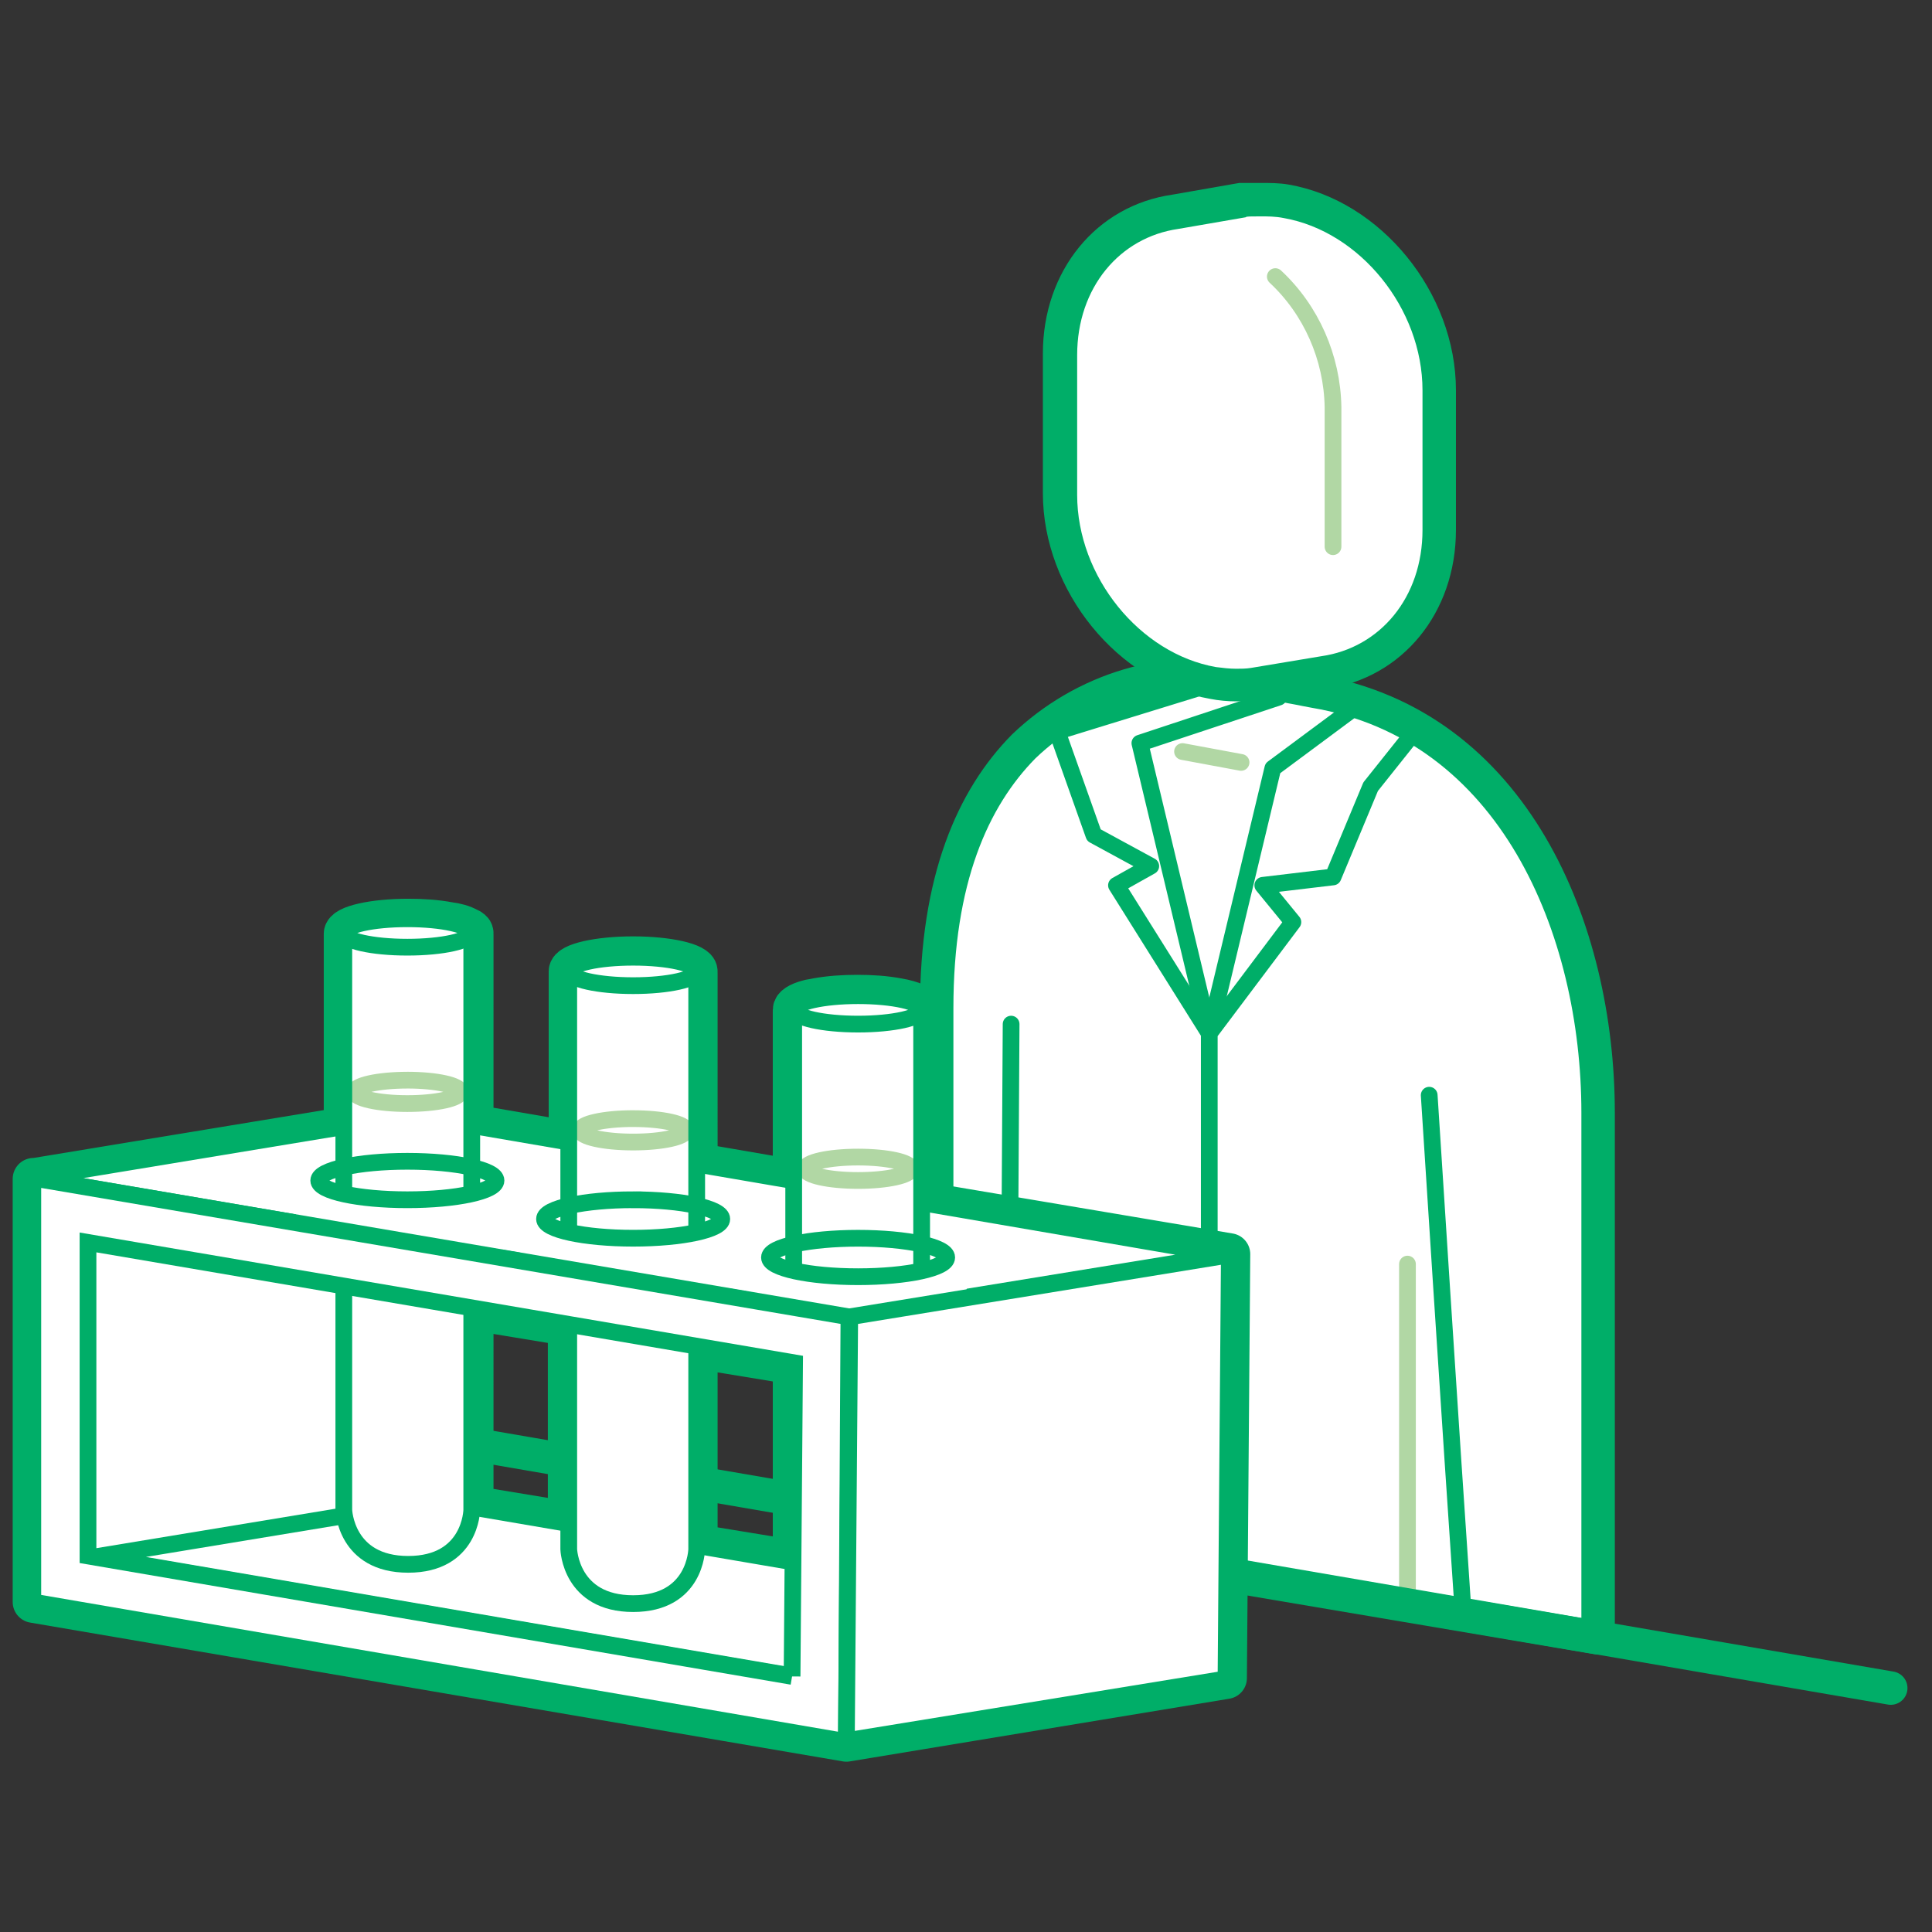 <svg width="120" height="120" viewBox="0 0 120 120" fill="none" xmlns="http://www.w3.org/2000/svg"><rect x="0" y="0" width="120" height="120" fill="#333333" stroke="none"/><path d="M63.944 95.76c-.883-.052-5.765 0-5.765 0V62.623c0-7.999 2.233-13.037 5.401-16.257 3.74-3.583 8.934-5.141 14.023-4.155 3.428.572 3.169.572 4.052.727 12.36 2.078 17.606 14.75 17.606 26.177v32.616L63.944 95.76z" fill="#fff" stroke="#00AE68" stroke-width="2.077" stroke-linecap="round" stroke-linejoin="round"/><path d="M87.42 78.515v20.827" stroke="#B1D7A4" stroke-width="1.039" stroke-linecap="round" stroke-linejoin="round"/><path d="M88.77 68.025s1.372 21.448 2.11 32.149m-28.338 6.336l.26-42.9m12.308.572l3.948-16.464 4.83-3.584M75.11 64.182l-5.764-9.193 2.13-1.195-3.533-1.921-2.285-6.44 8.933-2.753" stroke="#00AE68" stroke-width="1.039" stroke-linecap="round" stroke-linejoin="round"/><path d="M75.11 64.182l5.194-6.908-1.87-2.285 4.363-.52 2.337-5.609 2.65-3.324M75.11 64.182L70.8 46.159l8.62-2.856m-4.31 54.015V64.183" stroke="#00AE68" stroke-width="1.039" stroke-linecap="round" stroke-linejoin="round"/><path d="M73.449 46.68l3.636.675" stroke="#B1D7A4" stroke-width="1.039" stroke-linecap="round" stroke-linejoin="round"/><path d="M76.772 42.524c-.468 0-.987-.052-1.455-.104-5.245-.883-9.504-6.18-9.504-11.737v-8.674c0-4.622 2.96-8.31 7.167-8.881l4.155-.727h1.091c.52 0 1.09 0 1.61.104 5.246.883 9.504 6.128 9.504 11.737v8.726c0 4.622-2.96 8.258-7.167 8.881l-4.31.727c-.364 0-.728 0-1.091-.052z" fill="#fff"/><path d="M78.278 13.439c.468 0 .935 0 1.455.104 4.726.83 8.621 5.61 8.621 10.699v8.673c0 4.207-2.649 7.324-6.284 7.843l-4.363.727c-.311.052-.623.052-.935.052-.415 0-.83-.052-1.246-.104-4.727-.83-8.622-5.61-8.622-10.699v-8.673c0-4.207 2.649-7.323 6.285-7.843l4.207-.727c-.052-.052.363-.052.882-.052zm0-2.077H76.98l-4.155.727c-4.726.675-8.05 4.726-8.05 9.868v8.673c0 6.077 4.674 11.79 10.387 12.777.52.104 1.09.156 1.61.156.416 0 .78 0 1.195-.052h.104l4.31-.728c4.727-.675 8.05-4.726 8.05-9.868v-8.673c0-6.077-4.674-11.79-10.387-12.777-.571-.103-1.194-.103-1.766-.103z" fill="#00AE68"/><path d="M79.213 17.18c2.233 2.077 3.531 5.037 3.583 8.102v8.673" stroke="#B1D7A4" stroke-width="1.039" stroke-miterlimit="10" stroke-linecap="round"/><path d="M22.601 88.541l94.837 16.309" stroke="#00AE68" stroke-width="2.077" stroke-linecap="round" stroke-linejoin="round"/><path d="M57.244 74.676V62.834h-.052c0-.052.052-.052.052-.104 0-.26-.572-.52-1.455-.675-.83-.156-1.662-.208-2.544-.208-.831 0-1.714.052-2.545.208-.208.052-.364.052-.52.104-.571.156-.883.363-.883.571 0 .052 0 .104.052.104h-.052v10.491l-6.024-1.038V60.445h-.052c0-.052.052-.052.052-.104 0-.467-1.766-.883-3.948-.883-2.18 0-3.947.416-3.947.883 0 .052 0 .104.052.104h-.052v10.491l-6.024-1.039V58.056h-.052c0-.052.052-.052.052-.104s-.052-.156-.104-.156c-.052-.052-.104-.104-.156-.104-.364-.208-.78-.311-1.195-.363-.83-.156-1.662-.208-2.545-.208-2.18 0-3.947.415-3.947.883 0 .052 0 .104.052.104h-.052v11.945L2.191 73.221h-.104v26.28l50.482 8.622 23.58-3.895.208-26.332-19.113-3.22zM35.326 94.567l-5.972-.986V81.324l5.972.986v12.257zm13.971 2.39l-6.024-.987V83.713l6.024.987v12.257z" stroke="#00AE68" stroke-width="2.597" stroke-linejoin="round"/><path d="M25.614 69.274L2.034 73.17v26.332l50.535 8.622 23.58-3.895V77.896l-50.535-8.622zM70.072 95.97L56.1 98.255l-29.916-5.09v-15.58l26.592 4.206 17.295-1.402v15.58z" fill="#fff"/><path d="M52.57 81.79L2.035 73.166l23.58-3.895 50.534 8.674-23.58 3.843zm-1.403 22.644L5.93 96.695l21.087-3.48 45.288 7.739-21.138 3.48z" stroke="#00AE68" stroke-width="1.039" stroke-linecap="round" stroke-linejoin="round"/><path d="M29.302 57.95c0-.467-1.766-.883-3.947-.883s-3.947.416-3.947.883c0 .052 0 .104.052.104h-.052v35.733s.052 3.272 3.895 3.272 4.051-3.272 4.051-3.272V58.054h-.052c-.052-.052 0-.052 0-.104z" fill="#fff"/><path d="M25.302 57.066c2.18 0 3.948.395 3.948.883s-1.768.883-3.948.883c-2.18 0-3.947-.395-3.947-.883 0-.487 1.767-.883 3.947-.883z" stroke="#00AE68" stroke-width="1.039" stroke-linecap="round" stroke-linejoin="round"/><path d="M25.303 67.09c1.807 0 3.272.326 3.272.728 0 .401-1.465.727-3.272.727-1.807 0-3.272-.326-3.272-.727 0-.402 1.465-.727 3.272-.727z" stroke="#B1D7A4" stroke-width="1.039" stroke-linecap="round" stroke-linejoin="round"/><path d="M29.302 58.056v35.732s-.052 3.376-3.948 3.376c-3.895 0-3.999-3.376-3.999-3.376V58.056" stroke="#00AE68" stroke-width="1.039" stroke-linecap="round" stroke-linejoin="round"/><path d="M30.808 73.323c0 .675-2.44 1.195-5.505 1.195-3.064 0-5.505-.572-5.505-1.195-3.376 0 0 5.402 0 5.402h10.959c.051-.052 2.96-5.402.051-5.402z" fill="#fff"/><path d="M25.303 72.13c3.04 0 5.505.535 5.505 1.195s-2.465 1.194-5.505 1.194-5.506-.534-5.506-1.194c0-.66 2.465-1.195 5.506-1.195z" stroke="#00AE68" stroke-width="1.039" stroke-miterlimit="10"/><path d="M43.274 60.34c0-.468-1.766-.883-3.948-.883-2.181 0-3.947.415-3.947.883 0 .051 0 .103.052.103h-.052v35.785s.052 3.272 3.895 3.272c3.844 0 4.051-3.272 4.051-3.272V60.443h-.051v-.103z" fill="#fff"/><path d="M39.326 59.455c2.18 0 3.948.395 3.948.883 0 .487-1.768.883-3.948.883-2.18 0-3.947-.396-3.947-.883 0-.488 1.767-.883 3.947-.883z" stroke="#00AE68" stroke-width="1.039" stroke-linecap="round" stroke-linejoin="round"/><path d="M39.326 69.48c1.807 0 3.272.325 3.272.727 0 .401-1.465.727-3.272.727-1.807 0-3.272-.326-3.272-.727 0-.402 1.465-.728 3.272-.728z" stroke="#B1D7A4" stroke-width="1.039" stroke-linecap="round" stroke-linejoin="round"/><path d="M43.273 60.443v35.785s-.052 3.376-3.947 3.376-4-3.376-4-3.376V60.443" stroke="#00AE68" stroke-width="1.039" stroke-linecap="round" stroke-linejoin="round"/><path d="M44.779 75.714c0 .675-2.441 1.194-5.506 1.194-3.064 0-5.505-.519-5.505-1.194-3.376 0 0 5.401 0 5.401h10.959c.052-.052 2.96-5.401.052-5.401z" fill="#fff"/><path d="M39.326 74.52c3.04 0 5.505.534 5.505 1.194 0 .66-2.465 1.194-5.505 1.194s-5.506-.535-5.506-1.194c0-.66 2.465-1.195 5.506-1.195z" stroke="#00AE68" stroke-width="1.039" stroke-miterlimit="10"/><path d="M57.244 62.728c0-.467-1.766-.883-3.947-.883-2.182 0-3.947.416-3.947.883 0 .052 0 .104.051.104h-.052v35.785s.052 3.272 3.896 3.272c3.843 0 4.05-3.272 4.05-3.272V62.884h-.051v-.156z" fill="#fff"/><path d="M53.297 61.843c2.18 0 3.947.396 3.947.883 0 .488-1.767.883-3.947.883s-3.947-.395-3.947-.883c0-.487 1.767-.883 3.947-.883z" stroke="#00AE68" stroke-width="1.039" stroke-linecap="round" stroke-linejoin="round"/><path d="M53.297 71.868c1.807 0 3.272.326 3.272.727 0 .402-1.465.727-3.272.727-1.807 0-3.272-.325-3.272-.727 0-.401 1.465-.727 3.272-.727z" stroke="#B1D7A4" stroke-width="1.039" stroke-linecap="round" stroke-linejoin="round"/><path d="M57.245 62.83v35.784s-.052 3.376-3.948 3.376c-3.895 0-3.999-3.376-3.999-3.376V62.882" stroke="#00AE68" stroke-width="1.039" stroke-linecap="round" stroke-linejoin="round"/><path d="M58.802 78.099c0 .675-2.441 1.194-5.506 1.194-3.064 0-5.505-.52-5.505-1.194-3.376 0 0 5.401 0 5.401H58.75c.052-.052 2.96-5.401.052-5.401z" fill="#fff"/><path d="M53.297 76.91c3.04 0 5.505.535 5.505 1.194 0 .66-2.464 1.195-5.505 1.195-3.04 0-5.505-.535-5.505-1.195s2.465-1.194 5.505-1.194z" stroke="#00AE68" stroke-width="1.039" stroke-miterlimit="10"/><path d="M2.038 73.17v26.332l50.535 8.674.156-26.384-50.69-8.622zm47.159 30.955l-43.731-7.48V77.17l43.887 7.48-.156 19.476z" fill="#fff" stroke="#00AE68" stroke-width="1.039" stroke-miterlimit="10"/><path d="M52.57 108.121l.208-26.332 23.579-3.843-.208 26.332-23.58 3.843z" fill="#fff" stroke="#00AE68" stroke-width="1.039" stroke-miterlimit="10"/></svg>